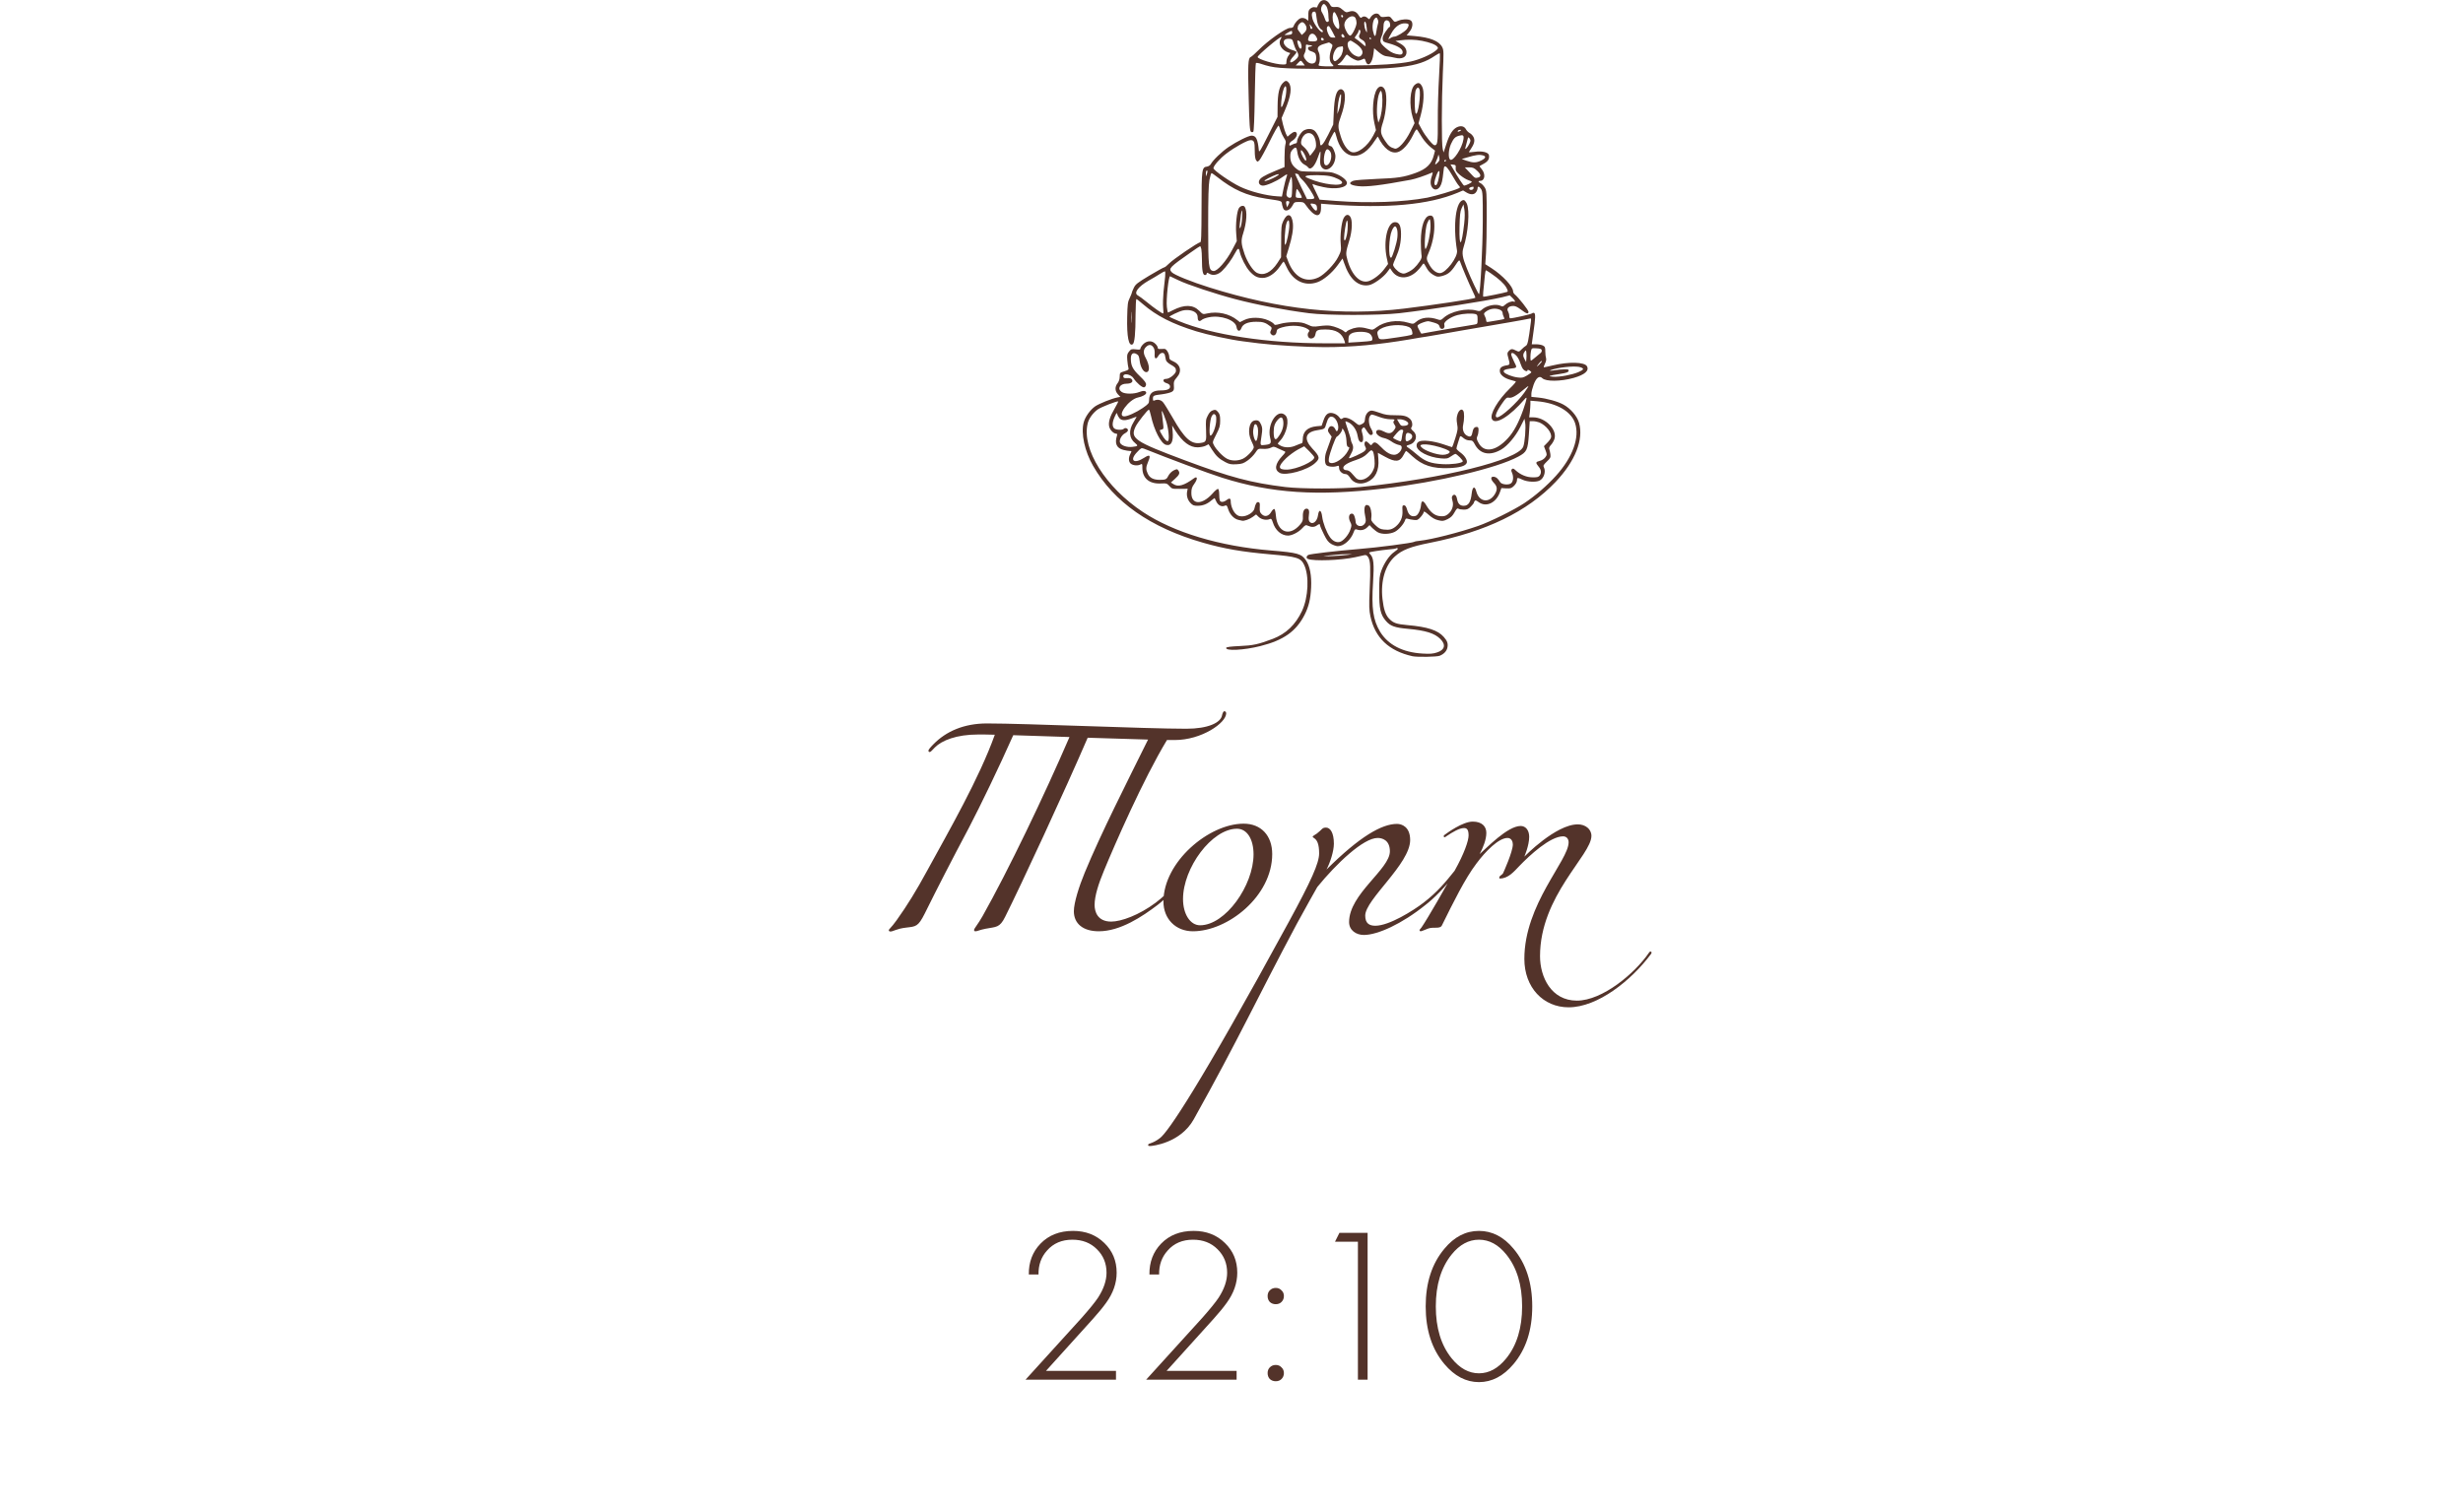 <?xml version="1.0" encoding="UTF-8"?> <svg xmlns="http://www.w3.org/2000/svg" width="342" height="210" viewBox="0 0 342 210" fill="none"><path d="M137.047 100.472C142.551 100.472 159.031 101.208 164.727 101.208C167.735 101.208 169.495 100.376 169.687 99.352C169.719 99.16 169.847 98.776 170.007 98.776C170.199 98.776 170.263 98.968 170.263 99.064C170.263 100.408 166.839 102.776 163.127 102.776H162.039C158.711 108.28 154.743 117.4 153.303 120.888C152.535 122.744 151.991 124.408 151.991 125.688C151.991 126.584 152.375 127.992 154.295 127.992C155.671 127.992 158.167 127.096 160.471 125.368C162.391 123.896 163.543 122.488 164.823 120.888C164.951 120.696 165.015 120.696 165.079 120.696C165.143 120.696 165.207 120.76 165.207 120.824C165.207 120.888 165.207 120.888 165.143 121.016C163.543 123.192 161.815 124.856 160.727 125.688C158.615 127.288 155.575 129.336 152.567 129.336C150.391 129.336 149.111 128.28 149.111 126.552C149.111 125.368 149.847 123.064 150.615 121.208C152.855 115.768 156.503 108.6 159.415 102.712C157.047 102.648 154.103 102.552 151.031 102.456C147.831 109.88 141.847 122.776 139.575 127.32C138.807 128.888 138.327 128.696 136.855 128.984C136.023 129.144 135.703 129.336 135.479 129.336C135.351 129.336 135.255 129.336 135.255 129.144C135.255 128.952 135.831 128.312 136.439 127.224C139.991 120.92 144.983 110.52 148.503 102.36C145.719 102.264 142.999 102.168 140.695 102.104C138.647 106.712 136.183 111.8 134.551 114.936C132.087 119.576 130.231 123.192 128.407 126.872C127.479 128.728 127.159 128.664 125.847 128.824C124.439 128.984 124.055 129.368 123.639 129.368C123.479 129.368 123.415 129.272 123.415 129.208C123.415 129.016 123.703 128.92 124.503 127.8C126.007 125.688 127.191 123.768 128.759 120.888C131.767 115.384 135.959 108.12 138.135 102.04C137.207 102.008 136.439 102.008 135.831 102.008C132.791 102.008 130.775 102.84 129.815 103.8C129.431 104.184 129.239 104.44 129.111 104.44C128.983 104.44 128.919 104.376 128.919 104.248C128.919 104.12 129.175 103.8 129.623 103.352C131.351 101.592 133.815 100.472 137.047 100.472ZM172.685 114.392C175.117 114.392 176.653 116.056 176.653 118.616C176.653 124.472 170.477 129.336 165.645 129.336C163.245 129.336 161.549 127.608 161.549 125.208C161.549 119.704 167.853 114.392 172.685 114.392ZM171.757 115.096C168.269 115.096 164.269 120.536 164.269 124.856C164.269 126.936 165.261 128.504 166.637 128.504C170.157 128.504 174.061 122.968 174.061 118.648C174.061 116.6 173.197 115.096 171.757 115.096ZM197.92 125.688C194.656 128.312 191.296 129.848 189.376 129.848C188.32 129.848 187.328 129.208 187.328 128.056C187.328 124.152 192.992 120.728 192.992 118.232C192.992 116.632 191.872 116.376 191.296 116.376C189.312 116.376 185.568 119.928 182.912 123.192C182.912 123.192 181.152 126.296 180.064 128.312C174.432 138.872 172 144.28 165.76 155.448C163.904 158.776 159.968 159.16 159.712 159.16C159.552 159.16 159.424 159.16 159.424 159.032C159.424 158.712 159.936 158.936 161.088 158.04C162.176 157.208 166.464 151 178.944 128.056C182.08 122.296 183.168 119.864 183.168 118.52C183.168 117.208 182.88 116.696 182.528 116.44C182.368 116.312 182.272 116.28 182.272 116.216C182.272 116.088 182.592 115.96 182.848 115.768C183.616 115.192 183.552 114.936 184.128 114.936C184.704 114.936 185.216 115.64 185.216 117.176C185.216 118.2 184.704 119.8 184.192 120.76C188.832 116.152 191.872 114.424 193.984 114.424C194.624 114.424 195.808 114.808 195.808 116.664C195.808 119.992 189.568 124.92 189.568 127.16C189.568 128.248 190.144 128.568 190.976 128.568C192.896 128.568 196.256 126.456 197.664 125.368C199.584 123.896 200.736 122.488 202.016 120.888C202.176 120.696 202.208 120.696 202.272 120.696C202.336 120.696 202.4 120.76 202.4 120.824C202.4 120.888 202.432 120.888 202.336 121.016C200.736 123.192 199.008 124.856 197.92 125.688ZM206.385 115.672C206.385 116.6 205.937 117.72 205.457 118.616C206.417 117.784 209.329 114.712 211.153 114.712C211.857 114.712 212.337 115.32 212.337 116.216C212.337 117.432 211.665 118.968 211.665 118.968C211.665 118.968 216.017 114.488 219.089 114.488C220.113 114.488 220.977 115.128 220.977 116.088C220.977 118.776 213.841 124.408 213.841 132.792C213.841 135.672 215.377 138.968 218.961 138.968C222.513 138.968 227.025 135.16 228.945 132.344C229.073 132.152 229.137 132.152 229.201 132.152C229.265 132.152 229.329 132.216 229.329 132.28C229.329 132.344 229.329 132.344 229.265 132.472C226.513 136.184 221.841 139.896 217.809 139.896C214.289 139.896 211.665 137.144 211.665 133.176C211.665 125.56 217.809 119.512 217.809 116.984C217.809 116.536 217.553 116.152 217.041 116.152C215.249 116.152 212.401 118.776 210.961 120.28C210.225 121.048 209.425 122.008 208.273 122.008C208.209 122.008 208.177 121.976 208.177 121.912C208.177 121.56 208.625 121.56 208.753 121.176C208.753 121.176 210.065 118.296 210.065 117.272C210.065 116.888 209.873 116.376 209.329 116.376C208.113 116.376 206.289 118.2 205.009 119.928C203.409 122.04 201.809 125.304 200.209 128.536C199.953 129.048 199.057 128.696 198.321 128.952C197.713 129.176 197.425 129.336 197.265 129.336C197.169 129.336 197.105 129.24 197.105 129.176C197.105 129.112 197.233 129.016 197.393 128.792C198.289 127.48 200.721 123.224 202.001 120.888C203.313 118.552 203.921 116.76 203.921 116.024C203.921 115.192 203.665 115 203.281 115C202.641 115 201.681 115.576 200.913 116.088C200.721 116.216 200.657 116.28 200.593 116.28C200.529 116.28 200.465 116.216 200.465 116.152C200.465 116.088 200.465 116.024 200.657 115.896C200.913 115.704 203.089 114.104 204.497 114.104C205.777 114.104 206.385 114.776 206.385 115.672Z" fill="#53332A"></path><path d="M154.961 191.613H142.397L150.223 182.993C151.303 181.77 152.047 180.853 152.454 180.241C153.249 179.018 153.647 177.857 153.647 176.756C153.647 175.452 153.198 174.362 152.302 173.485C151.425 172.609 150.294 172.171 148.908 172.171C147.441 172.171 146.269 172.67 145.393 173.669C144.578 174.565 144.18 175.676 144.201 177.001H142.855C142.835 175.289 143.375 173.862 144.476 172.721C145.617 171.539 147.125 170.948 149 170.948C150.753 170.948 152.2 171.508 153.341 172.629C154.482 173.73 155.053 175.105 155.053 176.756C155.053 178.203 154.564 179.599 153.586 180.944C153.117 181.597 152.516 182.33 151.782 183.145L145.24 190.39H154.961V191.613ZM171.709 191.613H159.145L166.971 182.993C168.051 181.77 168.795 180.853 169.202 180.241C169.997 179.018 170.394 177.857 170.394 176.756C170.394 175.452 169.946 174.362 169.049 173.485C168.173 172.609 167.042 172.171 165.656 172.171C164.189 172.171 163.017 172.67 162.141 173.669C161.325 174.565 160.928 175.676 160.948 177.001H159.603C159.583 175.289 160.123 173.862 161.223 172.721C162.365 171.539 163.873 170.948 165.748 170.948C167.501 170.948 168.947 171.508 170.089 172.629C171.23 173.73 171.801 175.105 171.801 176.756C171.801 178.203 171.312 179.599 170.333 180.944C169.865 181.597 169.263 182.33 168.53 183.145L161.988 190.39H171.709V191.613ZM176.321 180.822C176.117 180.598 176.015 180.323 176.015 179.997C176.015 179.671 176.117 179.406 176.321 179.202C176.545 178.978 176.82 178.866 177.146 178.866C177.472 178.866 177.737 178.978 177.941 179.202C178.165 179.406 178.277 179.671 178.277 179.997C178.277 180.323 178.165 180.598 177.941 180.822C177.737 181.026 177.472 181.128 177.146 181.128C176.82 181.128 176.545 181.026 176.321 180.822ZM176.321 191.522C176.117 191.297 176.015 191.022 176.015 190.696C176.015 190.37 176.117 190.105 176.321 189.901C176.545 189.677 176.82 189.565 177.146 189.565C177.472 189.565 177.737 189.677 177.941 189.901C178.165 190.105 178.277 190.37 178.277 190.696C178.277 191.022 178.165 191.297 177.941 191.522C177.737 191.725 177.472 191.827 177.146 191.827C176.82 191.827 176.545 191.725 176.321 191.522ZM188.553 191.613V172.446H185.374L185.985 171.223H189.898V191.613H188.553ZM200.563 173.424C201.928 171.773 203.528 170.948 205.362 170.948C207.196 170.948 208.796 171.773 210.162 173.424C211.894 175.483 212.76 178.152 212.76 181.433C212.76 184.715 211.894 187.384 210.162 189.443C208.755 191.114 207.155 191.95 205.362 191.95C203.569 191.95 201.969 191.114 200.563 189.443C198.83 187.384 197.964 184.715 197.964 181.433C197.964 178.152 198.83 175.483 200.563 173.424ZM201.571 188.648C202.692 190.034 203.956 190.727 205.362 190.727C206.768 190.727 208.032 190.034 209.153 188.648C210.62 186.834 211.354 184.429 211.354 181.433C211.354 178.438 210.62 176.033 209.153 174.219C208.052 172.853 206.789 172.171 205.362 172.171C203.935 172.171 202.672 172.853 201.571 174.219C200.104 176.033 199.37 178.438 199.37 181.433C199.37 184.429 200.104 186.834 201.571 188.648Z" fill="#53332A"></path><path d="M183.164 0.438C183.017 0.678 182.897 0.919 182.897 0.986C182.897 1.039 182.764 1.052 182.59 1.012C182.39 0.959 182.163 1.026 181.963 1.186C181.697 1.399 181.657 1.546 181.67 2.227C181.684 2.655 181.643 2.948 181.59 2.868C181.39 2.574 180.923 2.414 180.59 2.534C180.243 2.668 179.763 3.215 179.63 3.629C179.563 3.816 179.416 3.883 179.11 3.883C178.549 3.883 176.029 5.659 174.762 6.954C174.282 7.435 173.788 7.875 173.668 7.915C173.295 8.062 173.255 8.97 173.388 13.71C173.481 17.356 173.548 18.21 173.708 18.303C173.815 18.384 173.948 18.37 174.028 18.29C174.108 18.21 174.188 16.354 174.228 13.497C174.268 10.946 174.335 8.81 174.388 8.757C174.442 8.703 174.775 8.757 175.122 8.877C176.909 9.464 177.522 9.518 183.951 9.584C194.02 9.691 196.941 9.344 199.235 7.755C199.581 7.515 199.888 7.368 199.928 7.408C199.968 7.448 199.928 8.877 199.822 10.586C199.715 12.295 199.635 15.072 199.648 16.768C199.662 19.826 199.608 20.173 199.195 20.173C198.942 20.173 197.901 18.878 197.434 17.996L196.967 17.129L197.288 15.94C197.715 14.325 197.795 12.642 197.474 12.028C197.181 11.467 196.928 11.4 196.474 11.761C195.781 12.295 195.634 14.605 196.167 16.328L196.421 17.102L195.847 18.25C195.14 19.679 194.14 20.774 193.674 20.64C193.047 20.466 192.793 20.266 192.326 19.558C191.646 18.53 191.62 18.237 192.046 16.942C192.499 15.513 192.647 13.297 192.326 12.522C192.06 11.908 191.566 11.841 191.206 12.375C190.646 13.229 190.472 15.499 190.846 17.129L191.059 18.076L190.686 18.825C189.913 20.32 188.459 21.415 187.645 21.108C187.085 20.894 186.525 20.08 186.178 18.971C185.738 17.596 185.738 17.396 186.231 16.034C186.765 14.578 186.912 13.029 186.552 12.602C186.352 12.388 186.231 12.348 186.018 12.428C185.538 12.615 185.284 13.63 185.204 15.566L185.124 17.302L184.418 18.731C183.684 20.186 183.297 20.56 183.297 19.799C183.284 19.292 182.857 18.384 182.484 18.116C182.084 17.836 181.51 17.849 181.017 18.13C180.63 18.37 180.097 19.252 180.097 19.679C180.097 19.799 180.016 19.906 179.936 19.906C179.843 19.906 179.603 19.999 179.403 20.093C179.056 20.28 179.03 20.266 179.03 20.039C179.03 19.906 179.203 19.679 179.416 19.558C179.87 19.292 180.163 18.811 180.057 18.517C179.936 18.21 179.643 18.25 179.176 18.637L178.776 18.984L178.563 18.584C178.456 18.357 178.269 17.783 178.149 17.289L177.949 16.407L178.416 15.313C179.27 13.336 179.43 12.055 178.923 11.454C178.656 11.147 178.469 11.16 178.109 11.547C177.629 12.055 177.416 13.002 177.402 14.698L177.389 16.234L176.109 18.771C175.055 20.867 174.828 21.241 174.802 20.907C174.642 19.305 174.415 18.838 173.788 18.838C173.361 18.838 171.748 19.639 170.601 20.413C169.64 21.067 168.413 22.243 168.12 22.803C168.027 22.963 167.8 23.11 167.6 23.137C166.88 23.217 166.84 23.484 166.84 28.812C166.826 32.937 166.8 33.659 166.64 33.659C166.346 33.659 162.905 36.008 162.318 36.61C162.038 36.903 161.745 37.13 161.665 37.13C161.585 37.13 160.665 37.638 159.611 38.265C157.931 39.28 157.677 39.467 157.437 39.974C157.277 40.294 157.157 40.602 157.157 40.669C157.157 40.735 157.024 41.056 156.864 41.39C156.597 41.924 156.557 42.258 156.517 44.02C156.45 46.77 156.73 48.16 157.277 47.812C157.544 47.652 157.677 46.33 157.677 43.699C157.691 42.511 157.731 41.536 157.797 41.536C157.851 41.536 158.251 41.844 158.691 42.231C160.598 43.873 162.772 44.981 166.106 46.01C167.653 46.49 170.867 47.184 172.561 47.398C173.148 47.478 174.135 47.599 174.762 47.678C176.949 47.946 181.39 48.212 183.897 48.212C187.712 48.212 191.34 47.879 195.767 47.131C196.647 46.971 197.701 46.797 198.101 46.744C198.501 46.677 200.729 46.303 203.036 45.889C205.343 45.489 208.317 44.968 209.638 44.755C210.958 44.528 212.172 44.3 212.332 44.26C212.625 44.18 212.638 44.207 212.558 44.821C212.238 47.331 212.118 47.879 211.892 48.012C211.758 48.079 211.478 48.319 211.278 48.52C210.931 48.88 210.905 48.88 210.518 48.693C209.984 48.413 209.798 48.426 209.504 48.747C209.278 49 209.264 49.081 209.424 49.655C209.691 50.63 209.691 50.67 209.144 50.75C208.464 50.87 208.21 51.11 208.264 51.604C208.304 52.071 208.904 52.539 209.758 52.766C210.065 52.846 210.371 52.939 210.465 52.966C210.558 52.993 210.198 53.42 209.678 53.914C207.984 55.556 206.81 57.559 207.17 58.214C207.624 59.081 209.665 57.826 211.705 55.436C212.105 54.956 212.051 55.329 211.505 56.918C210.878 58.694 210.198 59.976 209.384 60.857C207.717 62.687 206.05 62.94 205.29 61.485C205.023 61.004 205.01 60.871 205.143 60.563C205.236 60.377 205.303 60.016 205.303 59.762C205.303 59.389 205.25 59.295 205.05 59.295C204.716 59.295 204.543 59.522 204.436 60.123C204.329 60.657 204.156 60.737 203.69 60.497C203.236 60.243 203.022 59.642 203.169 59.001C203.329 58.293 203.342 57.292 203.183 57.052C202.969 56.691 202.569 56.945 202.382 57.546C202.236 58 202.236 58.307 202.329 58.881C202.449 59.535 202.422 59.749 202.076 60.857C201.862 61.538 201.662 62.099 201.635 62.099C201.609 62.099 201.049 61.925 200.395 61.698C198.995 61.231 197.528 61.071 197.034 61.325C196.794 61.458 196.701 61.618 196.701 61.885C196.701 62.66 198.341 63.514 200.088 63.661C200.875 63.728 201.022 63.688 201.476 63.381C201.756 63.194 202.022 63.034 202.076 63.034C202.289 63.034 203.196 63.955 203.116 64.088C202.956 64.342 201.502 64.529 200.302 64.463C198.661 64.369 197.888 64.088 196.821 63.18C196.341 62.767 195.794 62.339 195.62 62.233C195.207 61.979 195.22 61.885 195.647 61.779C196.621 61.525 196.928 60.497 196.234 59.869C195.954 59.629 195.874 59.469 195.967 59.375C196.194 59.148 196.114 58.507 195.834 58.227C195.381 57.773 194.9 57.653 193.66 57.666C192.713 57.666 192.299 57.599 191.62 57.346C191.153 57.172 190.619 57.025 190.459 57.025C190.006 57.025 189.592 57.532 189.539 58.16C189.513 58.601 189.432 58.734 189.099 58.895C188.712 59.094 188.686 59.094 188.165 58.667C187.485 58.093 186.725 57.853 186.418 58.107C186.231 58.254 186.165 58.24 185.952 57.933C185.804 57.733 185.485 57.506 185.231 57.426C184.511 57.185 184.084 57.453 183.777 58.374L183.511 59.135L182.804 59.201C181.537 59.335 180.897 59.949 180.897 61.031C180.897 61.325 180.83 61.565 180.75 61.565C180.683 61.565 180.337 61.698 179.99 61.846C179.256 62.193 178.429 62.206 177.843 61.912C177.616 61.792 177.429 61.658 177.429 61.618C177.429 61.578 177.576 61.392 177.763 61.191C178.683 60.203 179.083 58.28 178.496 57.693C177.429 56.624 175.909 58.854 176.362 60.79C176.562 61.592 176.482 61.698 175.642 61.792C174.935 61.872 174.962 61.939 175.175 60.497C175.309 59.642 175.295 59.415 175.122 58.988C174.882 58.427 174.655 58.293 174.148 58.414C173.415 58.601 173.201 60.136 173.761 61.244C173.948 61.605 174.095 61.992 174.095 62.112C174.095 62.46 173.148 63.448 172.575 63.715C171.868 64.035 171.014 64.035 170.387 63.715C169.814 63.421 168.894 62.473 168.56 61.832C168.333 61.405 168.347 61.392 168.88 60.336C169.347 59.428 169.427 59.162 169.427 58.427C169.427 57.733 169.374 57.506 169.12 57.212C168.854 56.905 168.76 56.865 168.413 56.985C168.147 57.065 167.92 57.292 167.72 57.693C167.427 58.24 167.413 58.414 167.467 59.722C167.533 61.338 167.507 61.405 166.653 61.525C165.359 61.698 164.466 60.884 162.839 58.027C162.252 57.012 161.652 56.037 161.492 55.864C161.212 55.53 160.745 55.436 160.318 55.61C160.131 55.703 160.091 55.65 160.091 55.383C160.091 54.942 160.145 54.902 161.372 54.755C161.945 54.675 162.545 54.528 162.732 54.408C162.999 54.234 163.039 54.114 162.999 53.567C162.959 53.006 163.012 52.873 163.399 52.432C164.172 51.551 163.932 50.602 162.812 50.135C162.465 49.989 162.359 49.869 162.359 49.601C162.359 49.134 161.998 48.48 161.718 48.453C161.598 48.453 161.332 48.453 161.131 48.466C160.865 48.493 160.758 48.439 160.758 48.28C160.758 48.16 160.611 47.919 160.425 47.745C159.958 47.265 159.251 47.291 158.744 47.799C158.531 48.012 158.357 48.28 158.357 48.4C158.357 48.56 158.237 48.587 157.717 48.52C157.117 48.453 157.05 48.48 156.77 48.827C156.504 49.161 156.477 49.321 156.53 50.015C156.57 50.456 156.637 50.936 156.69 51.097C156.757 51.324 156.69 51.39 156.13 51.564C155.503 51.751 155.49 51.764 155.477 52.298C155.477 52.659 155.357 52.993 155.183 53.22C154.783 53.727 154.81 54.315 155.237 54.769L155.57 55.116L155.157 55.196C154.33 55.369 152.703 56.024 152.102 56.411C151.396 56.892 150.689 57.866 150.475 58.667C150.075 60.176 150.609 62.673 151.782 64.703C154.676 69.736 159.744 73.275 167.04 75.371C170.041 76.226 172.441 76.639 176.375 76.987C180.083 77.307 180.617 77.468 181.083 78.442C181.817 79.978 181.67 82.969 180.79 84.852C179.883 86.774 178.576 88.016 176.736 88.724C174.722 89.485 174.015 89.645 172.108 89.725C170.894 89.778 170.294 89.858 170.267 89.965C170.107 90.433 172.708 90.312 175.015 89.725C178.229 88.924 179.976 87.682 181.15 85.385C181.724 84.25 181.977 83.209 182.057 81.593C182.137 79.938 181.884 78.616 181.337 77.815C180.71 76.907 180.217 76.76 176.496 76.453C169.36 75.865 162.999 73.956 158.704 71.112C153.516 67.68 150.195 62.379 151.022 58.841C151.169 58.147 151.769 57.333 152.423 56.865C152.916 56.518 155.157 55.65 155.263 55.757C155.29 55.783 155.077 56.211 154.783 56.718C154.13 57.826 153.89 58.588 154.01 59.215C154.103 59.696 154.623 60.23 154.997 60.23C155.13 60.23 155.157 60.31 155.09 60.524C154.757 61.605 155.05 62.246 155.997 62.486C156.33 62.566 156.73 62.633 156.89 62.633C157.157 62.633 157.157 62.647 156.957 63.034C156.664 63.608 156.704 64.182 157.05 64.422C157.397 64.662 157.997 64.703 158.371 64.502C158.598 64.369 158.624 64.409 158.624 64.97C158.624 66.412 159.571 67.226 161.185 67.146C161.972 67.106 162.052 67.133 162.385 67.507C162.732 67.894 162.772 67.907 163.826 67.894L164.919 67.881L164.839 68.254C164.732 68.842 164.893 69.416 165.293 69.843C165.599 70.177 165.773 70.244 166.28 70.244C167.013 70.244 167.6 70.017 168.2 69.509C168.44 69.309 168.654 69.162 168.667 69.189C168.694 69.216 168.774 69.403 168.867 69.603C169.094 70.137 169.574 70.417 170.001 70.257C170.321 70.124 170.361 70.151 170.561 70.778C170.801 71.486 171.361 72.06 171.934 72.193C172.134 72.233 172.361 72.287 172.454 72.314C172.721 72.394 173.495 72.126 173.962 71.779L174.415 71.445L174.788 71.806C175.175 72.167 175.895 72.3 176.362 72.073C176.509 72.006 176.602 72.113 176.736 72.54C177.082 73.662 177.923 74.383 178.856 74.383C179.43 74.37 180.31 73.916 180.817 73.368C181.243 72.901 181.31 72.874 181.63 73.021C182.097 73.235 182.524 73.221 182.844 72.981C183.164 72.741 183.297 72.728 183.297 72.968C183.297 73.061 183.538 73.622 183.831 74.21C184.244 75.051 184.458 75.318 184.871 75.558C185.165 75.718 185.565 75.852 185.751 75.852C186.605 75.852 187.592 74.971 187.979 73.876C188.099 73.515 188.179 73.462 188.419 73.542C188.925 73.715 189.432 73.622 189.806 73.275L190.166 72.928L190.566 73.342C190.793 73.555 191.14 73.836 191.353 73.942C191.926 74.236 193.006 74.196 193.674 73.862C194.22 73.582 194.94 72.767 195.114 72.22C195.167 72.02 195.261 71.98 195.474 72.047C195.634 72.1 196.007 72.18 196.314 72.207C196.808 72.26 196.888 72.22 197.274 71.793C197.515 71.526 197.701 71.205 197.701 71.098C197.701 70.965 197.928 71.098 198.368 71.486C198.835 71.9 199.235 72.14 199.701 72.247C200.315 72.394 200.422 72.38 201.008 72.1C201.476 71.86 201.715 71.619 201.969 71.152C202.236 70.671 202.356 70.551 202.502 70.644C202.609 70.725 202.956 70.778 203.263 70.778C203.703 70.778 203.903 70.698 204.223 70.364C204.449 70.137 204.636 69.91 204.636 69.87C204.636 69.817 204.69 69.697 204.756 69.59C204.849 69.443 204.956 69.47 205.303 69.723C206.357 70.511 207.77 69.843 208.29 68.308L208.477 67.787L209.158 67.827C209.758 67.854 209.878 67.814 210.238 67.466C210.478 67.226 210.638 66.919 210.638 66.719C210.638 66.305 210.705 66.292 211.451 66.639C212.105 66.933 213.238 66.986 213.745 66.759C214.372 66.478 214.692 65.504 214.372 64.889C214.252 64.676 214.319 64.556 214.785 64.102C215.279 63.634 215.333 63.528 215.279 63.074C215.239 62.793 215.172 62.473 215.119 62.353C215.066 62.219 215.146 62.019 215.359 61.792C215.533 61.605 215.759 61.231 215.839 60.964C216.266 59.682 214.572 57.96 212.892 57.96H212.332L212.425 57.252C212.465 56.879 212.505 56.357 212.505 56.104V55.65L213.478 55.73C216.159 55.971 218.16 57.132 218.707 58.761C219.374 60.764 218.373 63.514 216.053 66.078C214.799 67.466 213.172 68.869 211.651 69.883C210.185 70.845 206.89 72.474 205.236 73.048C202.663 73.942 198.795 74.93 197.141 75.104C196.794 75.131 196.447 75.198 196.367 75.251C196.101 75.411 191.326 76.039 188.632 76.253C185.538 76.506 181.924 76.934 181.67 77.067C181.377 77.227 181.35 77.534 181.617 77.628C182.457 77.962 186.205 77.815 188.165 77.388C188.686 77.267 189.245 77.147 189.432 77.107C189.699 77.054 189.806 77.12 190.006 77.427C190.286 77.935 190.326 78.749 190.179 82.061C190.086 84.171 190.113 84.758 190.286 85.585C190.926 88.577 192.847 90.406 196.14 91.14C196.808 91.274 199.488 91.234 199.902 91.074C200.488 90.847 200.889 90.419 200.982 89.925C201.089 89.365 200.969 89.017 200.475 88.457C199.648 87.522 198.208 87.054 195.42 86.814C193.913 86.681 193.447 86.52 192.873 85.906C192.393 85.399 192.126 84.611 191.966 83.196C191.686 80.712 192.326 78.509 193.687 77.281C194.687 76.373 195.861 75.919 198.568 75.384C206.357 73.836 212.078 71.058 216.012 66.919C218.733 64.048 219.92 61.031 219.253 58.708C218.987 57.786 218.08 56.731 217.08 56.184C216.266 55.743 214.772 55.329 213.572 55.209L212.638 55.116V54.688C212.638 54.448 212.785 53.874 212.958 53.407C213.319 52.445 213.758 52.125 214.159 52.525C214.639 53.006 216.706 52.993 218.507 52.485C220.053 52.045 220.694 51.484 220.36 50.87C220.04 50.269 217.813 50.216 215.599 50.75C214.985 50.897 214.439 51.017 214.372 51.017C214.319 51.017 214.385 50.79 214.519 50.523C214.679 50.216 214.732 49.922 214.679 49.748C214.626 49.601 214.572 49.188 214.572 48.813C214.572 48.253 214.532 48.133 214.239 47.985C214.052 47.892 213.639 47.812 213.292 47.812H212.692L212.919 46.17C213.199 44.26 213.225 43.593 213.038 43.472C212.958 43.419 212.812 43.446 212.718 43.526C212.558 43.66 210.104 44.207 209.704 44.207C209.624 44.207 209.571 44.06 209.571 43.873C209.571 43.686 209.491 43.419 209.411 43.272C209.171 42.885 209.424 42.551 209.998 42.498C210.371 42.471 210.611 42.564 211.185 42.992C211.972 43.593 212.238 43.673 212.238 43.299C212.238 43.072 210.851 41.309 210.331 40.882C210.211 40.789 210.104 40.602 210.104 40.482C210.104 39.801 208.677 38.265 207.09 37.237L206.237 36.69L206.343 35.141C206.397 34.286 206.437 32.003 206.437 30.054C206.437 26.729 206.424 26.488 206.17 26.048C206.01 25.794 205.756 25.527 205.597 25.447C205.236 25.287 205.21 25.113 205.543 25.113C206.183 25.113 206.303 24.179 205.756 23.511C205.556 23.284 205.423 23.083 205.45 23.057C205.476 23.03 205.756 22.883 206.076 22.71C206.637 22.389 206.837 22.042 206.744 21.548C206.677 21.147 205.783 20.934 204.81 21.081C204.343 21.134 203.969 21.174 203.969 21.134C203.969 21.108 204.076 20.92 204.21 20.734C204.69 20.026 204.823 19.545 204.636 19.105C204.543 18.878 204.303 18.611 204.116 18.504C203.916 18.41 203.676 18.17 203.569 17.983C203.329 17.516 202.849 17.409 202.289 17.676C201.702 17.97 201.262 18.664 200.822 20.039L200.449 21.174L200.329 20.707C200.155 20.053 200.168 14.03 200.342 10.239C200.475 7.368 200.475 6.994 200.275 6.58C199.862 5.712 198.595 5.192 196.408 5.005L195.314 4.911L195.701 4.43C196.194 3.856 196.261 3.042 195.847 2.815C195.474 2.615 194.7 2.655 194.14 2.882C193.647 3.095 193.647 3.095 193.313 2.668C193.02 2.281 192.953 2.254 192.38 2.334C191.86 2.401 191.74 2.374 191.593 2.147C191.299 1.667 190.619 1.853 190.246 2.508C190.139 2.708 190.113 2.708 189.899 2.508C189.646 2.254 189.286 2.214 189.072 2.428C188.965 2.534 188.859 2.454 188.686 2.174C188.365 1.613 187.912 1.426 187.352 1.613C186.925 1.76 186.858 1.733 186.418 1.346C186.018 0.999 185.845 0.932 185.404 0.972C184.938 0.999 184.845 0.959 184.684 0.638C184.284 -0.109 183.551 -0.203 183.164 0.438ZM184.191 0.892C184.311 1.079 184.418 1.546 184.445 1.92C184.458 2.307 184.484 2.695 184.511 2.801C184.538 2.908 184.471 3.015 184.338 3.042C184.191 3.082 184.071 2.948 183.964 2.588C183.871 2.307 183.711 1.96 183.618 1.813C183.391 1.506 183.377 1.159 183.564 0.799C183.751 0.451 183.911 0.478 184.191 0.892ZM182.804 2.414C182.897 3.282 183.164 3.936 183.511 4.123C183.631 4.19 183.711 4.324 183.684 4.404C183.551 4.791 182.457 3.416 182.244 2.601C182.07 1.96 182.163 1.613 182.497 1.613C182.684 1.613 182.737 1.773 182.804 2.414ZM185.711 2.374C185.965 2.975 186.058 4.017 185.858 4.017C185.591 4.017 185.138 3.336 185.071 2.842C184.978 2.187 185.111 1.573 185.311 1.693C185.391 1.733 185.565 2.04 185.711 2.374ZM186.498 2.294C186.498 2.361 186.445 2.414 186.365 2.414C186.298 2.414 186.231 2.321 186.231 2.201C186.231 2.094 186.298 2.04 186.365 2.08C186.445 2.121 186.498 2.214 186.498 2.294ZM188.232 2.534C188.299 2.681 188.365 2.975 188.365 3.175C188.365 3.683 187.725 4.951 187.485 4.951C187.245 4.951 186.792 4.217 186.685 3.643C186.511 2.721 187.818 1.787 188.232 2.534ZM191.299 2.681C191.406 2.882 191.406 3.095 191.313 3.389C191.246 3.629 191.153 4.097 191.099 4.457C190.993 5.218 190.833 5.165 190.646 4.297C190.499 3.616 190.659 2.708 190.953 2.521C191.153 2.388 191.14 2.374 191.299 2.681ZM192.873 2.975C193.047 3.149 193.1 3.75 192.94 3.75C192.873 3.75 192.633 4.043 192.393 4.404C192.086 4.844 191.953 5.178 191.993 5.432C192.033 5.779 192.113 5.832 192.833 6.019C194.074 6.353 194.767 6.78 194.767 7.234C194.767 7.595 194.54 7.662 193.82 7.488C193.34 7.368 192.927 7.128 192.393 6.66C191.579 5.939 191.526 5.792 191.913 4.884C192.02 4.631 192.099 4.137 192.099 3.776C192.099 3.149 192.26 2.815 192.566 2.815C192.647 2.815 192.78 2.882 192.873 2.975ZM189.779 3.91C189.832 4.617 189.832 4.617 189.632 4.217C189.392 3.723 189.352 2.815 189.579 3.042C189.672 3.135 189.752 3.523 189.779 3.91ZM181.217 3.376C181.524 3.803 181.484 4.19 181.097 4.551L180.763 4.858L180.47 4.471C180.297 4.257 180.163 4.043 180.177 3.99C180.19 3.923 180.203 3.803 180.217 3.696C180.23 3.442 180.603 3.082 180.83 3.082C180.937 3.082 181.11 3.215 181.217 3.376ZM195.594 3.549C195.567 3.696 195.447 3.936 195.327 4.07C194.981 4.457 193.94 5.085 193.633 5.085C193.487 5.085 193.22 5.178 193.06 5.298C192.673 5.565 192.686 5.525 193.206 4.604C193.713 3.683 194.433 3.189 195.167 3.242C195.554 3.282 195.62 3.336 195.594 3.549ZM182.23 3.91C182.23 3.963 182.177 4.017 182.097 4.017C182.03 4.017 181.963 3.963 181.963 3.896C181.963 3.83 181.924 3.656 181.884 3.523C181.817 3.309 181.83 3.309 182.017 3.536C182.137 3.683 182.23 3.843 182.23 3.91ZM185.018 4.417L185.431 5.218H185.058C184.751 5.218 184.631 5.125 184.458 4.751C184.151 4.097 184.164 3.616 184.511 3.616C184.564 3.616 184.791 3.977 185.018 4.417ZM188.899 4.377C188.899 4.511 188.845 4.697 188.779 4.804C188.606 5.071 188.739 5.338 189.165 5.552C189.379 5.659 189.565 5.886 189.592 6.086C189.686 6.513 189.632 6.513 189.032 5.979C188.765 5.752 188.432 5.485 188.299 5.405C188.059 5.272 188.058 5.245 188.338 4.884C188.499 4.684 188.632 4.43 188.632 4.337C188.632 4.23 188.699 4.15 188.765 4.15C188.845 4.15 188.899 4.257 188.899 4.377ZM179.43 4.537C179.43 4.738 179.31 4.804 178.896 4.844C178.603 4.871 178.363 4.871 178.363 4.858C178.363 4.791 179.216 4.284 179.336 4.284C179.39 4.284 179.43 4.404 179.43 4.537ZM182.684 4.978C183.07 5.539 182.964 5.752 182.311 5.752C181.604 5.752 181.524 5.659 181.737 5.098C181.924 4.591 182.377 4.537 182.684 4.978ZM186.618 5.205C186.405 5.272 186.178 5.005 186.298 4.804C186.378 4.684 186.458 4.711 186.592 4.898C186.711 5.071 186.725 5.165 186.618 5.205ZM177.816 5.445C177.429 6.073 177.963 6.994 178.87 7.275L179.163 7.368L178.896 7.755C178.749 7.955 178.629 8.316 178.629 8.543C178.629 8.93 178.603 8.957 178.136 8.957C177.096 8.957 174.628 8.223 174.628 7.915C174.628 7.662 177.789 5.005 177.936 5.138C177.963 5.165 177.909 5.312 177.816 5.445ZM183.804 5.459C183.831 5.552 183.764 5.619 183.644 5.619C183.524 5.619 183.431 5.525 183.431 5.405C183.431 5.178 183.724 5.218 183.804 5.459ZM190.366 5.352C190.366 5.419 190.339 5.485 190.313 5.485C190.272 5.485 190.206 5.419 190.166 5.352C190.126 5.272 190.152 5.218 190.219 5.218C190.299 5.218 190.366 5.272 190.366 5.352ZM179.616 6.019C179.71 6.367 179.91 6.847 180.083 7.128C180.417 7.675 180.35 7.942 179.75 8.409C179.016 8.984 178.923 8.516 179.63 7.795C179.883 7.528 180.057 7.275 180.016 7.208C179.99 7.141 179.71 7.021 179.416 6.941C178.069 6.527 177.789 5.272 179.083 5.392C179.416 5.419 179.483 5.499 179.616 6.019ZM197.461 5.672C198.581 5.899 199.315 6.18 199.568 6.487C199.728 6.674 199.701 6.754 199.355 7.034C198.674 7.595 197.141 8.263 195.901 8.543C194.354 8.877 191.286 9.09 188.058 9.09C185.685 9.077 185.524 9.064 185.872 8.877C186.085 8.77 186.418 8.409 186.618 8.089C186.992 7.501 186.992 7.501 187.258 7.742C187.618 8.076 188.299 8.423 188.592 8.423C188.725 8.423 188.979 8.343 189.165 8.249C189.472 8.089 189.513 8.102 189.632 8.49C189.939 9.411 190.553 8.823 190.713 7.435L190.806 6.7L191.446 7.248C191.899 7.622 192.233 7.795 192.593 7.822C192.873 7.849 193.367 7.942 193.7 8.022C194.66 8.263 195.301 7.955 195.301 7.248C195.301 6.74 194.981 6.34 194.327 5.993L193.767 5.686L194.367 5.605C195.447 5.459 196.461 5.485 197.461 5.672ZM180.457 5.726C180.683 5.872 180.83 6.634 180.657 6.74C180.497 6.834 180.31 6.54 180.177 5.979C180.083 5.605 180.163 5.539 180.457 5.726ZM188.072 5.939C189.032 6.553 189.392 7.154 189.086 7.608C188.845 7.942 188.619 7.955 188.099 7.688C187.325 7.288 186.831 6.046 187.312 5.739C187.552 5.592 187.499 5.579 188.072 5.939ZM184.831 6.073C185.071 6.246 185.071 6.273 184.858 6.847C184.551 7.662 184.564 8.49 184.898 8.823C185.045 8.97 185.165 9.13 185.165 9.171C185.165 9.211 184.684 9.224 184.097 9.211C183.19 9.171 183.031 9.144 183.111 8.957C183.324 8.503 183.311 7.648 183.111 7.234C182.804 6.66 183.004 6.353 183.804 6.113C184.151 6.006 184.471 5.913 184.511 5.899C184.551 5.886 184.697 5.966 184.831 6.073ZM181.99 6.286C182.15 6.286 182.23 6.326 182.177 6.38C182.124 6.433 181.977 6.487 181.857 6.487C181.47 6.487 181.59 6.994 182.004 7.101C182.217 7.154 182.47 7.275 182.577 7.368C182.804 7.555 182.831 8.436 182.604 8.663C182.311 8.957 181.737 8.85 181.377 8.409C180.99 7.955 180.95 7.742 181.19 7.315C181.27 7.154 181.337 6.821 181.324 6.58C181.31 6.22 181.35 6.14 181.51 6.206C181.63 6.246 181.844 6.286 181.99 6.286ZM186.498 6.754C186.498 6.941 186.418 7.288 186.311 7.542C186.125 7.996 185.471 8.596 185.298 8.49C184.791 8.182 185.298 6.607 185.938 6.513C186.138 6.487 186.338 6.447 186.405 6.433C186.458 6.433 186.498 6.567 186.498 6.754ZM180.937 8.757L181.177 9.09H180.55H179.923L180.23 8.757C180.617 8.343 180.643 8.343 180.937 8.757ZM178.363 13.978C177.976 15.112 177.816 15.165 177.909 14.137C177.989 13.149 178.189 12.308 178.403 12.041C178.709 11.681 178.669 13.043 178.363 13.978ZM197.088 12.375C197.341 13.029 196.901 16.087 196.594 15.78C196.394 15.58 196.394 12.829 196.608 12.455C196.808 12.108 196.967 12.081 197.088 12.375ZM191.953 13.897C191.966 14.885 191.793 16.047 191.553 16.634L191.393 17.035L191.273 16.434C191.099 15.593 191.233 13.644 191.499 13.016C191.699 12.549 191.74 12.522 191.833 12.762C191.899 12.909 191.953 13.417 191.953 13.897ZM186.191 13.924C186.152 14.391 186.018 15.006 185.898 15.299L185.698 15.833L185.751 14.899C185.818 14.017 186.031 13.096 186.191 13.096C186.231 13.096 186.231 13.47 186.191 13.924ZM177.803 18.116C177.896 18.424 178.109 18.878 178.283 19.145C178.563 19.558 178.589 19.692 178.483 20.066C178.416 20.306 178.363 21.108 178.363 21.855V23.203L177.002 23.764C175.482 24.406 174.948 24.726 174.828 25.126C174.708 25.474 174.975 25.781 175.375 25.781C175.869 25.781 177.229 25.18 177.989 24.646C178.349 24.379 178.683 24.192 178.709 24.218C178.749 24.245 178.696 24.445 178.616 24.659C178.536 24.873 178.363 25.554 178.229 26.181L178.003 27.303L177.349 27.263C175.829 27.183 173.521 26.582 172.161 25.914C170.854 25.287 168.493 23.644 168.493 23.364C168.493 23.03 169.414 21.975 170.294 21.321C171.468 20.427 173.201 19.465 173.655 19.465C174.135 19.465 174.228 19.692 174.228 20.92C174.228 21.642 174.295 22.069 174.415 22.256C174.615 22.509 174.615 22.509 174.882 22.243C175.028 22.096 175.669 20.934 176.295 19.652C176.922 18.37 177.482 17.382 177.549 17.449C177.603 17.516 177.723 17.81 177.803 18.116ZM197.488 19.131C197.768 19.572 198.288 20.146 198.635 20.427L199.261 20.92L199.101 21.535C198.795 22.776 198.074 23.471 196.567 24.018C194.927 24.606 194.087 24.739 191.166 24.846C189.592 24.913 188.138 25.02 187.938 25.1C187.138 25.407 187.405 25.714 188.565 25.848C189.726 25.981 191.66 25.754 195.901 24.966C196.541 24.846 197.848 24.406 198.861 23.965C198.968 23.912 198.955 24.045 198.835 24.406C198.581 25.087 198.595 25.661 198.848 26.021C199.155 26.462 199.648 26.409 199.968 25.888C200.208 25.474 200.288 25.126 200.435 23.791C200.462 23.471 200.515 23.177 200.555 23.151C200.729 22.963 201.049 23.324 201.635 24.338C201.982 24.94 202.382 25.58 202.529 25.741C202.783 26.021 202.783 26.034 202.542 26.154C202.062 26.409 199.248 27.249 198.195 27.45C194.9 28.077 190.046 28.251 185.485 27.904L183.231 27.73L182.737 26.702C182.163 25.54 182.137 25.46 182.47 25.634C182.59 25.701 183.164 25.861 183.751 25.981C185.431 26.355 187.031 26.075 187.031 25.407C187.031 25.047 186.392 24.499 185.565 24.165C184.911 23.884 184.591 23.858 182.67 23.845C180.537 23.818 180.51 23.818 180.043 23.457C179.416 22.99 179.163 22.47 179.163 21.708C179.163 21.228 179.243 21.027 179.496 20.761C179.91 20.346 180.043 20.413 180.137 21.094C180.23 21.882 180.643 22.616 181.097 22.843C181.324 22.95 181.55 23.124 181.604 23.203C181.937 23.725 182.537 23.164 182.977 21.909C183.377 20.787 183.404 20.774 183.338 21.802C183.27 22.603 183.311 22.897 183.471 23.151C184.111 24.125 185.431 23.137 185.431 21.682C185.431 21.201 185.018 20.306 184.804 20.306C184.738 20.306 184.618 20.253 184.524 20.186C184.391 20.106 184.445 19.892 184.778 19.198C185.031 18.704 185.258 18.303 185.311 18.303C185.365 18.303 185.471 18.584 185.551 18.918C186.338 22.042 188.686 22.576 190.553 20.039C190.872 19.599 191.179 19.158 191.22 19.078C191.273 18.958 191.326 18.958 191.366 19.052C192.153 20.64 193.154 21.401 194.1 21.121C194.767 20.92 195.567 20.039 196.181 18.811C196.608 17.956 196.688 17.863 196.821 18.076C196.901 18.21 197.194 18.691 197.488 19.131ZM202.769 18.17C202.502 18.343 202.329 18.343 202.436 18.17C202.476 18.09 202.622 18.037 202.742 18.037C202.942 18.037 202.942 18.063 202.769 18.17ZM182.404 18.864C182.55 19.052 182.697 19.505 182.724 19.866C182.777 20.44 182.737 20.573 182.35 21.081L181.911 21.642L181.67 21.188C181.55 20.947 181.257 20.587 181.017 20.386C180.657 20.08 180.617 19.973 180.683 19.585C180.883 18.53 181.857 18.116 182.404 18.864ZM203.209 19.345C203.036 20.56 201.756 22.496 201.356 22.162C201.062 21.922 201.129 20.734 201.489 19.973C201.835 19.225 202.049 18.998 202.596 18.851C203.169 18.691 203.289 18.797 203.209 19.345ZM204.036 19.959C203.769 20.52 203.356 20.934 203.476 20.507C203.516 20.36 203.623 19.946 203.716 19.599C203.863 18.998 203.876 18.971 204.063 19.238C204.223 19.465 204.223 19.558 204.036 19.959ZM184.738 21.108C185.098 21.802 184.591 23.151 184.044 22.937C183.604 22.763 183.897 20.654 184.338 20.734C184.458 20.761 184.631 20.92 184.738 21.108ZM181.003 21.201C181.31 21.655 181.497 22.309 181.297 22.309C181.15 22.309 180.63 21.348 180.63 21.041C180.63 20.761 180.71 20.787 181.003 21.201ZM199.675 22.536C199.248 22.99 199.168 22.91 199.448 22.309C199.581 22.029 199.702 21.682 199.715 21.548C199.728 21.415 199.781 21.521 199.835 21.775C199.928 22.162 199.902 22.296 199.675 22.536ZM205.943 21.588C206.397 21.721 206.29 21.989 205.663 22.296C204.97 22.629 204.53 22.629 203.636 22.323L202.969 22.082L203.703 21.869C204.916 21.508 205.397 21.442 205.943 21.588ZM200.769 22.309C200.769 22.376 200.702 22.443 200.622 22.443C200.555 22.443 200.529 22.376 200.569 22.309C200.608 22.229 200.675 22.175 200.715 22.175C200.742 22.175 200.769 22.229 200.769 22.309ZM202.129 23.324C202.102 23.684 202.182 23.831 202.716 24.299C203.063 24.593 203.569 24.913 203.849 25.006C204.143 25.087 204.369 25.207 204.369 25.26C204.369 25.367 203.516 25.781 203.303 25.781C203.196 25.781 202.409 24.593 201.782 23.471L201.409 22.83L201.795 22.87C202.129 22.91 202.169 22.963 202.129 23.324ZM205.09 23.698C205.65 24.218 205.703 24.539 205.236 24.659C204.81 24.766 204.81 24.766 204.049 23.938L203.396 23.244H204.01C204.516 23.244 204.69 23.324 205.09 23.698ZM167.573 24.192L167.44 24.512V24.165C167.427 23.978 167.467 23.778 167.52 23.725C167.68 23.564 167.707 23.845 167.573 24.192ZM199.808 24.579C199.662 25.42 199.475 25.821 199.288 25.714C199.101 25.594 199.142 25.193 199.448 24.366C199.795 23.457 199.995 23.578 199.808 24.579ZM169.014 24.579C171.254 26.355 173.081 27.169 175.762 27.583C178.149 27.944 177.936 27.864 178.029 28.451C178.083 28.731 178.203 29.039 178.309 29.133C178.629 29.399 179.163 29.119 179.47 28.545C179.71 28.077 179.763 28.051 180.377 28.051C180.923 28.051 181.057 28.104 181.257 28.398C182.484 30.174 183.417 30.388 183.431 28.878V28.291L184.604 28.384C192.633 28.972 198.355 28.451 202.396 26.769L203.156 26.448L203.596 26.715C204.183 27.076 204.703 27.062 204.956 26.689C205.076 26.529 205.17 26.288 205.17 26.154C205.17 25.807 205.397 25.861 205.663 26.275C205.876 26.608 205.903 27.022 205.89 30.788C205.876 34.419 205.556 40.669 205.37 40.855C205.303 40.922 204.249 38.706 203.69 37.304C203.063 35.755 202.969 35.154 203.209 34.38C203.876 32.324 204.103 29.279 203.676 28.278C203.542 28.011 203.356 27.784 203.249 27.784C202.169 27.784 201.715 31.148 202.315 34.794C202.463 35.688 200.769 37.931 199.942 37.931C199.435 37.931 198.901 37.518 198.501 36.823C198.021 35.995 198.021 35.888 198.395 35.047C198.861 33.965 199.168 32.59 199.168 31.442C199.168 30.241 199.008 29.866 198.501 29.947C197.781 30.054 197.315 31.389 197.288 33.472C197.288 34.206 197.328 35.034 197.368 35.301C197.448 35.715 197.408 35.902 197.114 36.329C196.634 37.05 196.127 37.518 195.474 37.811C194.967 38.051 194.86 38.051 194.46 37.878C194.033 37.704 193.433 37.05 193.433 36.756C193.433 36.69 193.606 36.249 193.82 35.782C194.327 34.633 194.54 33.659 194.54 32.483C194.527 31.322 194.287 30.855 193.7 30.855C192.66 30.855 192.06 33.445 192.553 35.795L192.74 36.663L192.22 37.357C191.699 38.065 190.833 38.746 190.139 39.013C188.939 39.467 187.712 38.292 187.098 36.102C186.845 35.194 186.858 35.034 187.352 33.405C187.779 32.029 187.832 30.508 187.458 30.054C187.179 29.693 186.831 29.8 186.552 30.334C186.272 30.895 186.058 32.764 186.165 33.872C186.245 34.767 186.218 34.887 185.818 35.675C185.338 36.663 183.911 38.132 183.097 38.519C181.337 39.36 179.723 38.519 178.883 36.329L178.603 35.595L178.95 34.46C179.43 32.884 179.603 31.843 179.523 31.001C179.376 29.653 178.736 29.506 178.189 30.695C177.923 31.255 177.896 31.562 177.896 33.525L177.883 35.728L177.389 36.503C176.496 37.865 175.455 38.358 174.508 37.878C173.988 37.611 173.215 36.422 172.828 35.328C172.334 33.899 172.294 33.405 172.615 32.43C173.108 30.908 173.215 29.332 172.841 28.731C172.681 28.478 172.241 28.572 172.028 28.905C171.748 29.332 171.548 31.175 171.654 32.444L171.734 33.485L171.081 34.727C170.254 36.289 169.014 37.691 168.507 37.638C167.813 37.557 167.76 37.103 167.76 31.255C167.76 27.41 167.813 25.714 167.933 25.006C168.04 24.486 168.16 24.045 168.227 24.045C168.293 24.045 168.64 24.285 169.014 24.579ZM180.363 24.366C180.363 24.459 180.603 24.766 180.91 25.047C181.443 25.58 182.497 27.183 182.497 27.49C182.497 27.583 182.297 27.65 181.99 27.65H181.484L180.657 25.941C180.203 24.993 179.83 24.192 179.83 24.139C179.83 24.098 179.95 24.098 180.097 24.139C180.243 24.179 180.363 24.285 180.363 24.366ZM177.562 24.232C177.562 24.338 176.882 24.726 176.229 24.98C175.415 25.3 175.349 25.14 176.135 24.739C177.042 24.285 177.562 24.098 177.562 24.232ZM184.658 24.459C185.485 24.633 186.365 25.087 186.365 25.34C186.365 25.941 183.697 25.634 181.777 24.806C181.243 24.579 181.163 24.512 181.377 24.432C181.763 24.272 183.871 24.299 184.658 24.459ZM179.43 25.874C179.43 26.595 179.376 27.249 179.323 27.343C179.136 27.637 178.629 27.383 178.629 27.009C178.629 26.515 179.176 24.579 179.31 24.579C179.376 24.579 179.43 25.167 179.43 25.874ZM204.61 26.141C204.556 26.409 204.09 26.475 204.01 26.221C203.956 26.088 204.156 25.981 204.543 25.927C204.61 25.927 204.636 26.021 204.61 26.141ZM180.763 27.423C180.763 27.49 180.563 27.517 180.337 27.49C179.91 27.45 179.896 27.437 179.936 26.916C179.963 26.622 180.016 26.328 180.057 26.261C180.137 26.154 180.75 27.183 180.763 27.423ZM179.03 28.064C179.03 28.144 178.963 28.331 178.87 28.491L178.709 28.785L178.629 28.451C178.576 28.264 178.563 28.077 178.589 28.011C178.669 27.864 179.03 27.904 179.03 28.064ZM182.87 28.825C182.937 29.426 182.644 29.386 182.19 28.718C181.87 28.264 181.897 28.211 182.404 28.304C182.764 28.384 182.831 28.465 182.87 28.825ZM203.316 31.001C202.956 34.26 202.596 34.567 202.663 31.549C202.702 29.853 202.756 29.346 202.956 28.919L203.209 28.384L203.329 29.052C203.409 29.493 203.409 30.161 203.316 31.001ZM172.468 30.294C172.441 30.855 172.334 31.442 172.241 31.589C172.108 31.816 172.094 31.723 172.161 31.055C172.348 29.079 172.575 28.531 172.468 30.294ZM198.635 31.416C198.635 32.39 198.288 34.046 197.981 34.54C197.701 34.98 197.874 31.709 198.168 31.015C198.288 30.708 198.448 30.454 198.515 30.454C198.581 30.454 198.635 30.895 198.635 31.416ZM179.03 31.242C179.03 32.043 178.669 33.806 178.469 33.992C178.283 34.166 178.416 31.616 178.629 31.015C178.856 30.388 179.03 30.494 179.03 31.242ZM187.018 32.617C186.858 33.432 186.631 33.659 186.631 33.018C186.645 32.457 186.885 30.841 187.005 30.668C187.179 30.401 187.192 31.829 187.018 32.617ZM193.993 31.87C194.06 32.083 194.074 32.577 194.033 32.964C193.954 33.779 193.327 35.795 193.154 35.795C192.753 35.795 192.847 32.964 193.273 32.016C193.593 31.309 193.82 31.255 193.993 31.87ZM166.813 34.607C166.853 34.834 166.893 35.461 166.893 35.995C166.893 37.531 167.013 38.199 167.306 38.199C167.453 38.199 167.56 38.105 167.56 37.998C167.56 37.838 167.613 37.838 167.933 38.025C168.453 38.319 169.134 38.172 169.694 37.624C170.294 37.05 171.054 35.995 171.494 35.154C171.894 34.393 172.028 34.366 172.161 35.034C172.334 35.795 172.988 37.077 173.495 37.651C174.148 38.372 174.602 38.599 175.335 38.599C176.122 38.599 177.056 37.972 177.696 37.037C177.949 36.649 178.189 36.342 178.229 36.329C178.269 36.329 178.469 36.69 178.669 37.13C179.536 39 181.163 39.801 182.911 39.2C183.764 38.906 184.951 37.918 185.738 36.837L186.418 35.902L186.645 36.543C187.405 38.786 188.606 39.854 190.086 39.6C190.713 39.493 192.033 38.559 192.593 37.825L193.02 37.25L193.247 37.597C194.02 38.786 195.501 38.826 196.714 37.704C196.941 37.491 197.234 37.157 197.368 36.957C197.488 36.756 197.634 36.596 197.688 36.596C197.728 36.596 197.915 36.876 198.088 37.21C198.301 37.611 198.608 37.931 198.995 38.158C199.528 38.465 199.622 38.479 200.195 38.345C201.049 38.118 201.462 37.798 202.089 36.837C202.542 36.142 202.636 36.062 202.716 36.276C203.036 37.157 204.036 39.534 204.436 40.335C204.703 40.869 204.89 41.323 204.849 41.363C204.703 41.51 198.955 42.378 194.967 42.858C186.258 43.913 177.723 42.992 167.96 39.934C165.439 39.146 163.025 38.172 162.692 37.798C162.238 37.291 162.412 37.103 165.373 35.034C166.026 34.567 166.6 34.193 166.64 34.193C166.693 34.193 166.76 34.38 166.813 34.607ZM207.01 37.958C208.104 38.706 208.851 39.387 209.158 39.934C209.384 40.348 209.411 40.482 209.278 40.535C208.931 40.669 206.05 41.256 205.97 41.203C205.89 41.163 205.943 40.508 206.183 38.225C206.224 37.852 206.29 37.531 206.317 37.531C206.357 37.531 206.663 37.718 207.01 37.958ZM161.785 38.426C161.732 38.853 161.638 39.801 161.558 40.535C161.492 41.27 161.465 42.244 161.505 42.698C161.558 43.166 161.558 43.539 161.505 43.539C161.345 43.539 160.211 42.752 159.224 41.937C158.718 41.523 158.157 41.109 157.997 41.029C157.384 40.696 158.024 39.814 159.491 38.973C160.011 38.692 160.691 38.279 161.025 38.065C161.358 37.852 161.678 37.678 161.745 37.678C161.812 37.664 161.825 38.011 161.785 38.426ZM163.599 38.906C164.879 39.534 168.8 40.829 171.494 41.536C174.482 42.324 178.256 43.045 181.763 43.499C184.218 43.819 191.473 43.819 194.3 43.499C198.795 42.979 206.397 41.804 208.571 41.283L209.638 41.016L210.011 41.376C210.411 41.75 210.491 42.004 210.171 41.883C209.904 41.79 209.317 42.017 208.944 42.364C208.717 42.578 208.61 42.605 208.397 42.484C207.757 42.151 206.397 42.418 205.77 43.005C205.53 43.232 205.41 43.245 205.036 43.139C203.663 42.738 201.409 43.245 200.422 44.167C200.088 44.474 200.008 44.487 199.648 44.367C198.474 43.953 197.381 44.06 196.647 44.688C196.247 45.021 196.234 45.021 195.554 44.821C194.02 44.354 192.22 44.634 191.113 45.475C190.659 45.823 190.579 45.836 190.126 45.702C189.165 45.422 188.619 45.395 187.912 45.596C187.525 45.716 187.125 45.903 187.031 46.01C186.885 46.196 186.831 46.196 186.645 46.023C186.338 45.742 185.324 45.329 184.711 45.235C184.418 45.181 183.751 45.209 183.231 45.288C182.337 45.408 182.23 45.395 181.55 45.075C180.963 44.808 180.63 44.741 179.71 44.741C179.056 44.741 178.243 44.834 177.789 44.968C177.082 45.168 176.989 45.168 176.882 44.981C176.816 44.875 176.456 44.634 176.069 44.474C175.068 44.033 173.588 44.02 172.761 44.447L172.161 44.741L171.828 44.474C170.681 43.553 169.067 43.206 167.6 43.539C167.04 43.673 167.013 43.66 166.506 43.152C165.653 42.298 164.466 42.271 162.879 43.072C162.519 43.259 162.212 43.406 162.172 43.406C162.145 43.406 162.078 43.059 162.025 42.631C161.905 41.617 162.265 38.252 162.479 38.372C162.519 38.385 163.025 38.639 163.599 38.906ZM157.117 44.701C157.09 45.061 157.077 44.768 157.077 44.074C157.077 43.379 157.09 43.085 157.117 43.433C157.144 43.793 157.144 44.354 157.117 44.701ZM208.304 43.032C208.49 43.112 208.637 43.299 208.637 43.433C208.637 43.579 208.704 43.806 208.784 43.967C208.864 44.114 208.904 44.26 208.864 44.287C208.837 44.327 208.424 44.407 207.957 44.487C207.49 44.554 206.944 44.648 206.744 44.688C206.437 44.741 206.37 44.714 206.37 44.514C206.37 44.38 206.29 44.114 206.183 43.913C206.023 43.606 206.023 43.539 206.21 43.365C206.81 42.858 207.624 42.725 208.304 43.032ZM165.959 43.379C166.2 43.566 166.293 43.766 166.306 44.074C166.306 44.594 166.533 44.727 166.88 44.421C167.013 44.3 167.453 44.14 167.88 44.06C169.507 43.726 171.561 44.461 171.694 45.408C171.788 46.036 172.174 46.117 172.374 45.569C172.575 44.995 173.268 44.688 174.428 44.688C175.349 44.674 175.749 44.808 176.402 45.329C176.602 45.489 176.616 45.569 176.482 45.862C176.335 46.17 176.349 46.25 176.536 46.45C176.829 46.744 177.216 46.53 177.269 46.036C177.309 45.729 177.416 45.649 178.043 45.462C179.336 45.088 180.91 45.209 181.63 45.729C181.844 45.889 181.857 45.943 181.71 46.13C181.443 46.45 181.63 47.011 182.017 47.011C182.377 47.011 182.604 46.784 182.67 46.37C182.75 45.862 182.99 45.756 184.018 45.756C185.524 45.756 186.352 46.25 186.698 47.372L186.778 47.678H183.938C175.989 47.678 168.293 46.503 163.692 44.594C162.999 44.3 162.412 44.033 162.385 44.007C162.292 43.926 163.732 43.232 164.226 43.125C164.879 42.979 165.559 43.085 165.959 43.379ZM204.876 43.62C205.13 43.699 205.17 43.793 205.17 44.354C205.17 44.981 205.156 44.995 204.743 45.075C201.795 45.556 199.301 45.983 198.448 46.143C197.874 46.25 197.381 46.343 197.368 46.343C197.341 46.343 197.194 46.103 197.047 45.796C196.767 45.275 196.767 45.235 196.994 45.061C197.234 44.888 198.021 44.607 198.315 44.607C198.395 44.607 198.755 44.701 199.128 44.808C199.662 44.968 199.822 45.088 199.888 45.342C199.942 45.556 200.062 45.676 200.222 45.676C200.515 45.676 200.649 45.408 200.542 45.035C200.462 44.688 201.422 44.007 202.396 43.753C203.142 43.553 204.356 43.486 204.876 43.62ZM195.247 45.288C195.861 45.449 196.034 45.636 196.114 46.21C196.167 46.53 196.154 46.53 194.167 46.837C191.446 47.238 191.526 47.252 191.34 46.65C191.206 46.223 191.22 46.103 191.393 45.916C191.979 45.275 193.913 44.955 195.247 45.288ZM190.086 46.276C190.513 46.49 190.726 47.211 190.419 47.331C190.313 47.372 189.565 47.438 188.739 47.492L187.231 47.585L187.245 47.064C187.258 46.65 187.338 46.503 187.645 46.316C188.125 46.023 189.552 45.996 190.086 46.276ZM160.225 48.359C160.305 48.507 160.358 48.867 160.331 49.174C160.278 49.855 160.518 49.975 160.838 49.428C161.145 48.907 161.652 48.854 161.758 49.347C161.798 49.535 161.852 49.815 161.892 49.989C161.932 50.175 162.172 50.416 162.519 50.616C163.172 50.977 163.292 51.11 163.292 51.511C163.292 51.898 162.412 52.619 161.932 52.619C161.385 52.619 161.425 53.06 161.998 53.22C162.292 53.313 162.439 53.447 162.465 53.647C162.519 54.021 162.078 54.221 161.238 54.221C160.025 54.221 159.558 54.608 159.558 55.61C159.558 55.997 159.464 56.117 158.651 56.678C157.744 57.292 156.57 57.826 156.104 57.826C155.023 57.826 156.717 55.489 157.997 55.209C158.611 55.089 159.158 54.782 159.158 54.568C159.158 54.261 158.771 54.208 158.184 54.448C157.451 54.742 156.224 54.742 155.77 54.448C155.09 53.994 155.49 53.287 156.424 53.287C157.09 53.287 157.424 53.006 157.144 52.672C157.037 52.539 156.81 52.485 156.504 52.512C156.144 52.539 156.01 52.499 155.983 52.339C155.877 51.751 157.037 51.938 157.424 52.566C157.797 53.153 158.598 53.847 158.864 53.794C158.998 53.767 159.118 53.607 159.131 53.433C159.171 53.193 158.971 52.913 158.251 52.218C157.277 51.283 157.024 50.79 157.024 49.801C157.024 49.134 157.331 48.893 157.797 49.161C158.104 49.321 158.171 49.481 158.251 50.122C158.357 50.977 158.771 51.684 159.158 51.684C159.691 51.684 159.651 50.736 159.078 49.694C158.691 48.987 158.744 48.48 159.251 48.079C159.624 47.785 159.971 47.879 160.225 48.359ZM214.079 48.64C214.106 48.76 214.039 48.92 213.945 49C213.852 49.067 213.519 49.347 213.225 49.601C212.919 49.869 212.638 50.082 212.585 50.082C212.478 50.082 212.478 49.308 212.585 48.76C212.678 48.346 212.692 48.333 213.358 48.373C213.865 48.4 214.052 48.466 214.079 48.64ZM211.945 49.842L211.905 50.282L211.678 49.855C211.438 49.441 211.465 49.134 211.758 48.76C211.878 48.613 211.918 48.653 211.945 48.987C211.972 49.227 211.972 49.615 211.945 49.842ZM210.544 49.388C210.744 49.588 210.985 50.042 211.091 50.403C211.198 50.75 211.385 51.15 211.518 51.297C211.758 51.564 212.105 51.644 212.105 51.417C212.105 51.337 212.212 51.351 212.372 51.444C212.518 51.537 212.638 51.658 212.638 51.698C212.638 51.751 212.358 51.951 212.025 52.152C211.478 52.472 211.318 52.499 210.718 52.419C209.971 52.325 208.997 51.938 208.837 51.684C208.691 51.431 208.931 51.297 209.638 51.204C210.705 51.084 210.691 51.11 210.238 50.229C210.024 49.788 209.838 49.334 209.838 49.214C209.838 48.907 210.158 48.974 210.544 49.388ZM213.705 50.656C213.452 50.897 213.345 50.963 213.439 50.816C213.799 50.309 214.012 50.082 214.092 50.148C214.132 50.189 213.959 50.416 213.705 50.656ZM219.494 51.017C220 51.204 219.92 51.351 219.16 51.684C218.267 52.058 216.573 52.379 215.679 52.325C214.799 52.272 215.026 52.165 216.573 51.938C217.519 51.791 217.773 51.698 217.813 51.511C217.853 51.324 217.76 51.283 217.213 51.297C216.866 51.297 216.279 51.351 215.906 51.417C215.079 51.551 214.959 51.484 215.692 51.283C217.013 50.936 218.92 50.79 219.494 51.017ZM211.651 54.542C210.651 55.944 208.437 57.96 207.89 57.96C207.477 57.96 207.744 57.212 208.597 55.997C209.117 55.249 209.224 55.169 209.544 55.236C209.931 55.316 210.638 54.915 211.638 54.048C211.931 53.794 212.198 53.607 212.225 53.634C212.251 53.647 211.985 54.061 211.651 54.542ZM159.811 57.719C160.251 59.749 161.212 61.605 161.905 61.779C162.639 61.966 162.959 61.325 162.825 59.896L162.759 59.094L163.185 59.789C164.212 61.392 165.226 62.152 166.32 62.126C166.706 62.112 167.2 62.019 167.427 61.899L167.813 61.698L168.293 62.446C168.867 63.341 169.28 63.728 170.147 64.182C170.707 64.476 170.934 64.516 171.694 64.476C172.454 64.436 172.668 64.356 173.241 63.955C173.601 63.701 174.082 63.221 174.295 62.9C174.695 62.299 174.695 62.299 175.389 62.339C175.815 62.366 176.229 62.299 176.469 62.179C176.829 61.992 176.909 61.992 177.509 62.299C177.869 62.473 178.256 62.647 178.376 62.687C178.549 62.74 178.483 62.874 178.029 63.354C177.042 64.422 176.922 65.264 177.696 65.677C178.549 66.118 181.537 65.303 182.604 64.315C183.324 63.661 183.284 63.421 182.217 62.286C181.003 60.978 181.23 60.029 182.831 59.762C183.977 59.575 183.951 59.602 184.164 58.841C184.404 58.013 184.631 57.773 185.031 57.893C185.618 58.08 186.045 59.295 185.711 59.816C185.618 59.949 185.551 59.909 185.418 59.616C185.165 59.094 184.684 59.028 184.471 59.496C184.338 59.789 184.364 59.896 184.618 60.243L184.911 60.644L184.645 61.405C184.497 61.819 184.284 62.406 184.177 62.7C183.924 63.367 183.911 64.236 184.138 64.556C184.324 64.81 185.151 64.903 185.645 64.729C185.898 64.636 185.938 64.676 185.938 64.996C185.938 65.41 186.378 65.838 186.831 65.838C187.045 65.838 187.231 65.998 187.445 66.318C187.925 67.119 188.845 67.36 189.806 66.96C190.966 66.478 191.526 65.344 191.393 63.741L191.326 62.887L192.326 63.434C193.78 64.236 194.394 64.169 194.9 63.167C195.047 62.874 195.207 62.633 195.247 62.633C195.301 62.633 195.674 62.953 196.101 63.354C197.515 64.649 198.928 65.103 201.235 65.01C202.742 64.943 203.49 64.716 203.663 64.289C203.796 63.942 203.409 63.301 202.822 62.874C202.502 62.647 202.236 62.379 202.236 62.299C202.236 62.219 202.329 61.846 202.449 61.485C202.569 61.124 202.689 60.751 202.716 60.657C202.756 60.524 202.889 60.563 203.183 60.817C203.449 61.044 203.756 61.164 204.049 61.164C204.436 61.164 204.53 61.231 204.756 61.658C205.476 63.074 206.85 63.367 208.451 62.433C209.331 61.925 210.451 60.59 211.091 59.322L211.678 58.16L211.772 58.667C211.905 59.335 211.731 61.512 211.505 62.045C210.731 63.902 200.382 66.465 188.899 67.64C186.298 67.907 180.697 67.907 178.496 67.64C173.695 67.053 170.841 66.292 164.559 63.942C157.491 61.298 156.89 60.884 157.691 59.228C157.971 58.654 159.358 56.892 159.531 56.892C159.584 56.892 159.718 57.265 159.811 57.719ZM161.905 58.441C162.252 59.469 162.412 61.031 162.185 61.244C162.052 61.378 161.652 60.964 161.305 60.323C160.958 59.709 160.958 59.749 161.305 59.655C161.572 59.589 161.585 59.522 161.505 58.867C161.278 57.038 161.278 56.958 161.412 57.172C161.478 57.279 161.705 57.853 161.905 58.441ZM155.45 58.093C155.743 58.427 156.29 58.441 157.157 58.107C157.517 57.96 157.824 57.866 157.824 57.893C157.824 57.92 157.637 58.24 157.411 58.614C156.677 59.789 156.77 60.871 157.637 61.552C158.077 61.899 158.011 61.979 157.25 62.059C156.517 62.152 155.743 61.899 155.543 61.525C155.343 61.164 155.717 60.417 156.25 60.15C156.45 60.043 156.624 59.869 156.624 59.749C156.624 59.496 156.25 59.349 156.05 59.548C155.837 59.762 154.943 59.722 154.703 59.482C154.41 59.201 154.436 58.641 154.783 57.88C155.037 57.319 155.077 57.265 155.143 57.519C155.183 57.693 155.33 57.946 155.45 58.093ZM168.867 58.561C168.8 59.375 168.347 60.497 168.08 60.497C167.827 60.497 167.987 58.214 168.267 57.773C168.48 57.466 168.547 57.439 168.72 57.586C168.88 57.719 168.907 57.933 168.867 58.561ZM191.486 57.893C192.006 58.093 192.647 58.227 193.047 58.227C193.647 58.227 193.713 58.254 193.567 58.427C193.433 58.588 193.447 58.694 193.633 58.974C193.833 59.282 193.833 59.335 193.633 59.642C193.273 60.203 192.886 60.297 192.26 59.976C191.593 59.629 191.22 59.616 191.099 59.923C190.979 60.243 191.553 60.724 192.193 60.844C192.473 60.897 192.927 61.111 193.206 61.311C193.5 61.525 193.94 61.725 194.18 61.779C194.554 61.846 194.633 61.925 194.633 62.193C194.633 62.366 194.487 62.66 194.3 62.833C193.7 63.448 192.806 63.194 191.793 62.112C191.099 61.392 190.833 61.285 190.553 61.658C190.392 61.885 190.366 61.885 190.099 61.592C189.952 61.431 189.765 61.298 189.686 61.298C189.459 61.298 189.392 61.712 189.579 62.045C189.726 62.339 189.713 62.406 189.486 62.633C189.232 62.9 187.418 63.728 187.325 63.634C187.285 63.608 187.392 63.381 187.538 63.14C187.912 62.499 187.979 62.072 187.765 61.645C187.658 61.431 187.565 61.164 187.565 61.044C187.565 60.924 187.379 60.323 187.165 59.696C186.952 59.081 186.792 58.547 186.818 58.52C186.858 58.494 187.058 58.574 187.285 58.681C187.885 59.001 188.392 59.749 188.512 60.524C188.619 61.178 188.819 61.471 189.099 61.392C189.312 61.325 189.339 60.764 189.165 60.19C189.032 59.749 189.045 59.629 189.206 59.469C189.379 59.282 189.432 59.308 189.646 59.642C190.046 60.283 190.246 60.483 190.446 60.403C190.713 60.31 190.672 60.002 190.352 59.469C190.046 58.961 189.979 58.066 190.246 57.746C190.446 57.506 190.446 57.506 191.486 57.893ZM178.203 58.667C178.243 59.335 177.976 60.07 177.429 60.764C177.069 61.244 176.856 60.964 176.856 60.002C176.856 59.201 177.002 58.774 177.469 58.254C177.909 57.786 178.149 57.92 178.203 58.667ZM195.181 58.441C195.74 58.721 195.647 59.081 195.02 59.135C194.594 59.175 194.5 59.121 194.26 58.708L193.98 58.227H194.38C194.594 58.227 194.967 58.32 195.181 58.441ZM213.745 58.667C214.719 59.081 215.559 60.176 215.359 60.79C215.319 60.938 215.079 61.271 214.826 61.512L214.385 61.966L214.612 62.566C214.826 63.14 214.812 63.18 214.559 63.528C214.399 63.741 214.079 63.942 213.799 64.008C213.212 64.155 213.199 64.262 213.639 64.796C214.012 65.237 214.065 65.664 213.785 66.052C213.625 66.251 213.439 66.305 212.812 66.292C211.972 66.292 211.118 65.931 210.465 65.33C210.185 65.063 210.065 65.023 209.944 65.144C209.824 65.264 209.824 65.384 209.944 65.637C210.185 66.172 210.144 66.826 209.838 67.106C209.517 67.4 208.504 67.307 208.304 66.96C207.997 66.465 207.757 66.238 207.437 66.211C206.957 66.158 206.944 66.545 207.424 67.053C207.877 67.52 207.944 67.92 207.651 68.481C206.904 69.91 205.41 69.803 204.997 68.267C204.783 67.44 204.463 67.56 204.356 68.508C204.223 69.75 203.903 70.244 203.236 70.244C202.716 70.244 202.436 69.95 202.315 69.282C202.222 68.749 201.942 68.548 201.689 68.855C201.569 69.002 201.569 69.162 201.689 69.576C201.889 70.231 201.609 71.005 201.008 71.445C200.675 71.686 200.488 71.726 199.942 71.686C199.195 71.606 198.608 71.139 198.021 70.137C197.648 69.496 197.381 69.47 197.328 70.057C197.261 70.831 196.901 71.579 196.541 71.659C195.981 71.806 195.594 71.526 195.394 70.818C195.261 70.338 195.14 70.177 194.954 70.177C194.727 70.177 194.7 70.271 194.74 70.938C194.794 71.82 194.487 72.54 193.833 73.101C193.313 73.529 192.927 73.635 192.14 73.542C191.66 73.488 191.42 73.368 190.939 72.901C190.406 72.38 190.352 72.26 190.419 71.846C190.499 71.272 190.313 70.378 190.072 70.231C189.526 69.883 189.312 70.444 189.552 71.619C189.686 72.3 189.686 72.447 189.499 72.728C189.126 73.302 188.232 73.101 188.232 72.434C188.232 72.287 188.165 71.966 188.085 71.726C187.965 71.406 187.872 71.312 187.645 71.339C187.285 71.392 187.205 71.953 187.499 72.514C187.699 72.901 187.699 72.981 187.499 73.569C187.258 74.29 186.525 75.144 186.031 75.264C185.551 75.384 185.018 75.118 184.658 74.583C184.177 73.889 183.697 72.607 183.591 71.753C183.471 70.791 183.137 70.671 183.017 71.539C182.897 72.447 182.244 72.941 181.83 72.447C181.724 72.314 181.684 72.033 181.737 71.646C181.844 70.925 181.75 70.644 181.417 70.644C181.07 70.644 180.883 71.058 180.91 71.766C180.937 72.233 180.87 72.447 180.563 72.808C179.096 74.583 177.362 73.969 177.162 71.593C177.122 71.112 177.029 70.711 176.949 70.685C176.869 70.658 176.669 70.831 176.522 71.085C176.175 71.7 175.642 71.833 175.215 71.432C174.948 71.179 174.895 71.019 174.922 70.458C174.962 69.91 174.922 69.777 174.735 69.736C174.495 69.683 174.322 69.977 174.175 70.658C174.068 71.152 173.175 71.713 172.481 71.713C172.068 71.713 171.854 71.633 171.561 71.339C171.187 70.965 170.894 70.204 170.894 69.616C170.894 69.203 170.707 69.136 170.321 69.443C169.92 69.763 169.48 69.79 169.374 69.496C169.334 69.376 169.294 68.989 169.294 68.642C169.294 68.281 169.227 67.947 169.147 67.907C169.067 67.854 168.707 68.134 168.36 68.548C166.906 70.164 165.426 70.124 165.426 68.468C165.426 67.881 165.506 67.64 165.839 67.186C166.32 66.519 166.293 66.065 165.786 66.425C164.426 67.427 163.586 67.667 162.945 67.239L162.585 67.012L163.132 66.519C163.759 65.958 163.879 65.691 163.626 65.357C163.465 65.117 163.425 65.117 162.972 65.33C162.705 65.464 162.412 65.757 162.278 65.998C161.985 66.585 161.878 66.639 161.051 66.639C160.171 66.639 159.651 66.385 159.371 65.784C159.091 65.183 159.104 64.889 159.438 64.088C159.824 63.207 159.651 63.074 158.864 63.581C157.464 64.489 156.784 63.955 157.877 62.807C158.437 62.206 158.491 62.179 158.851 62.313C162.132 63.634 167.747 65.731 169.694 66.345C176.522 68.508 182.924 68.935 192.166 67.841C199.648 66.96 207.917 64.996 210.811 63.421C212.012 62.78 212.145 62.499 212.292 60.336L212.412 58.494H212.865C213.105 58.494 213.505 58.574 213.745 58.667ZM174.655 59.442C174.748 59.923 174.668 60.831 174.482 61.164C174.295 61.525 173.922 60.39 174.015 59.722C174.055 59.402 174.135 59.081 174.175 59.015C174.322 58.774 174.548 58.974 174.655 59.442ZM186.965 61.231C186.992 61.846 187.045 62.045 187.218 62.072C187.405 62.112 187.405 62.166 187.179 62.606C186.672 63.594 185.365 64.489 184.738 64.289C184.511 64.222 184.471 64.129 184.524 63.648C184.604 63.02 185.431 60.724 185.618 60.644C185.898 60.524 186.365 59.909 186.365 59.642C186.378 59.428 186.445 59.496 186.658 59.896C186.831 60.23 186.938 60.724 186.965 61.231ZM194.82 59.949C194.767 60.07 194.7 60.417 194.66 60.724C194.633 61.044 194.54 61.298 194.474 61.298C194.3 61.298 193.433 60.884 193.433 60.804C193.433 60.764 193.66 60.483 193.927 60.176C194.274 59.776 194.5 59.616 194.674 59.669C194.833 59.709 194.887 59.803 194.82 59.949ZM195.847 60.23C196.194 60.417 196.167 60.831 195.807 61.084C195.354 61.405 195.167 61.351 195.167 60.91C195.167 60.15 195.34 59.963 195.847 60.23ZM199.208 61.912C200.315 62.166 201.302 62.566 201.302 62.753C201.302 62.967 200.835 63.167 200.342 63.167C199.448 63.167 197.808 62.58 197.394 62.126C197.208 61.925 197.194 61.846 197.328 61.792C197.648 61.658 198.248 61.698 199.208 61.912ZM182.497 63.514C182.497 64.088 180.057 65.183 178.696 65.223C177.429 65.25 177.402 64.796 178.589 63.634C178.99 63.247 179.723 62.713 180.203 62.446L181.097 61.979L181.804 62.673C182.177 63.047 182.497 63.434 182.497 63.514ZM190.633 62.687C190.713 62.793 190.82 63.328 190.859 63.861C190.913 64.703 190.872 64.916 190.606 65.437C190.046 66.532 188.806 66.999 188.232 66.332C188.085 66.172 187.818 65.878 187.632 65.664C187.445 65.45 187.179 65.303 186.965 65.303C186.765 65.303 186.592 65.21 186.538 65.076C186.405 64.729 187.018 64.302 188.232 63.902C189.019 63.634 189.445 63.407 189.806 63.047C190.379 62.46 190.419 62.446 190.633 62.687ZM194.1 76.212C194.087 76.279 193.86 76.48 193.567 76.68C192.927 77.12 192.206 78.175 191.806 79.257C191.553 79.951 191.513 80.338 191.513 82.128C191.499 84.531 191.686 85.358 192.433 86.227C193.047 86.947 193.66 87.174 195.527 87.335C197.981 87.562 199.208 87.949 200.008 88.75C200.795 89.538 200.622 90.259 199.555 90.606C198.995 90.793 198.581 90.833 197.515 90.766C194.767 90.606 192.74 89.551 191.633 87.735C190.659 86.107 190.419 84.477 190.659 80.859C190.82 78.322 190.739 77.441 190.259 76.973C190.152 76.866 190.086 76.746 190.126 76.72C190.192 76.653 191.713 76.412 192.833 76.306C193.354 76.266 193.793 76.199 193.82 76.172C193.913 76.079 194.1 76.119 194.1 76.212ZM187.165 77.054C186.831 77.107 185.872 77.187 185.031 77.227C184.191 77.267 183.644 77.267 183.831 77.24C184.497 77.12 186.311 76.96 187.031 76.96H187.765L187.165 77.054Z" fill="#53332A"></path></svg> 